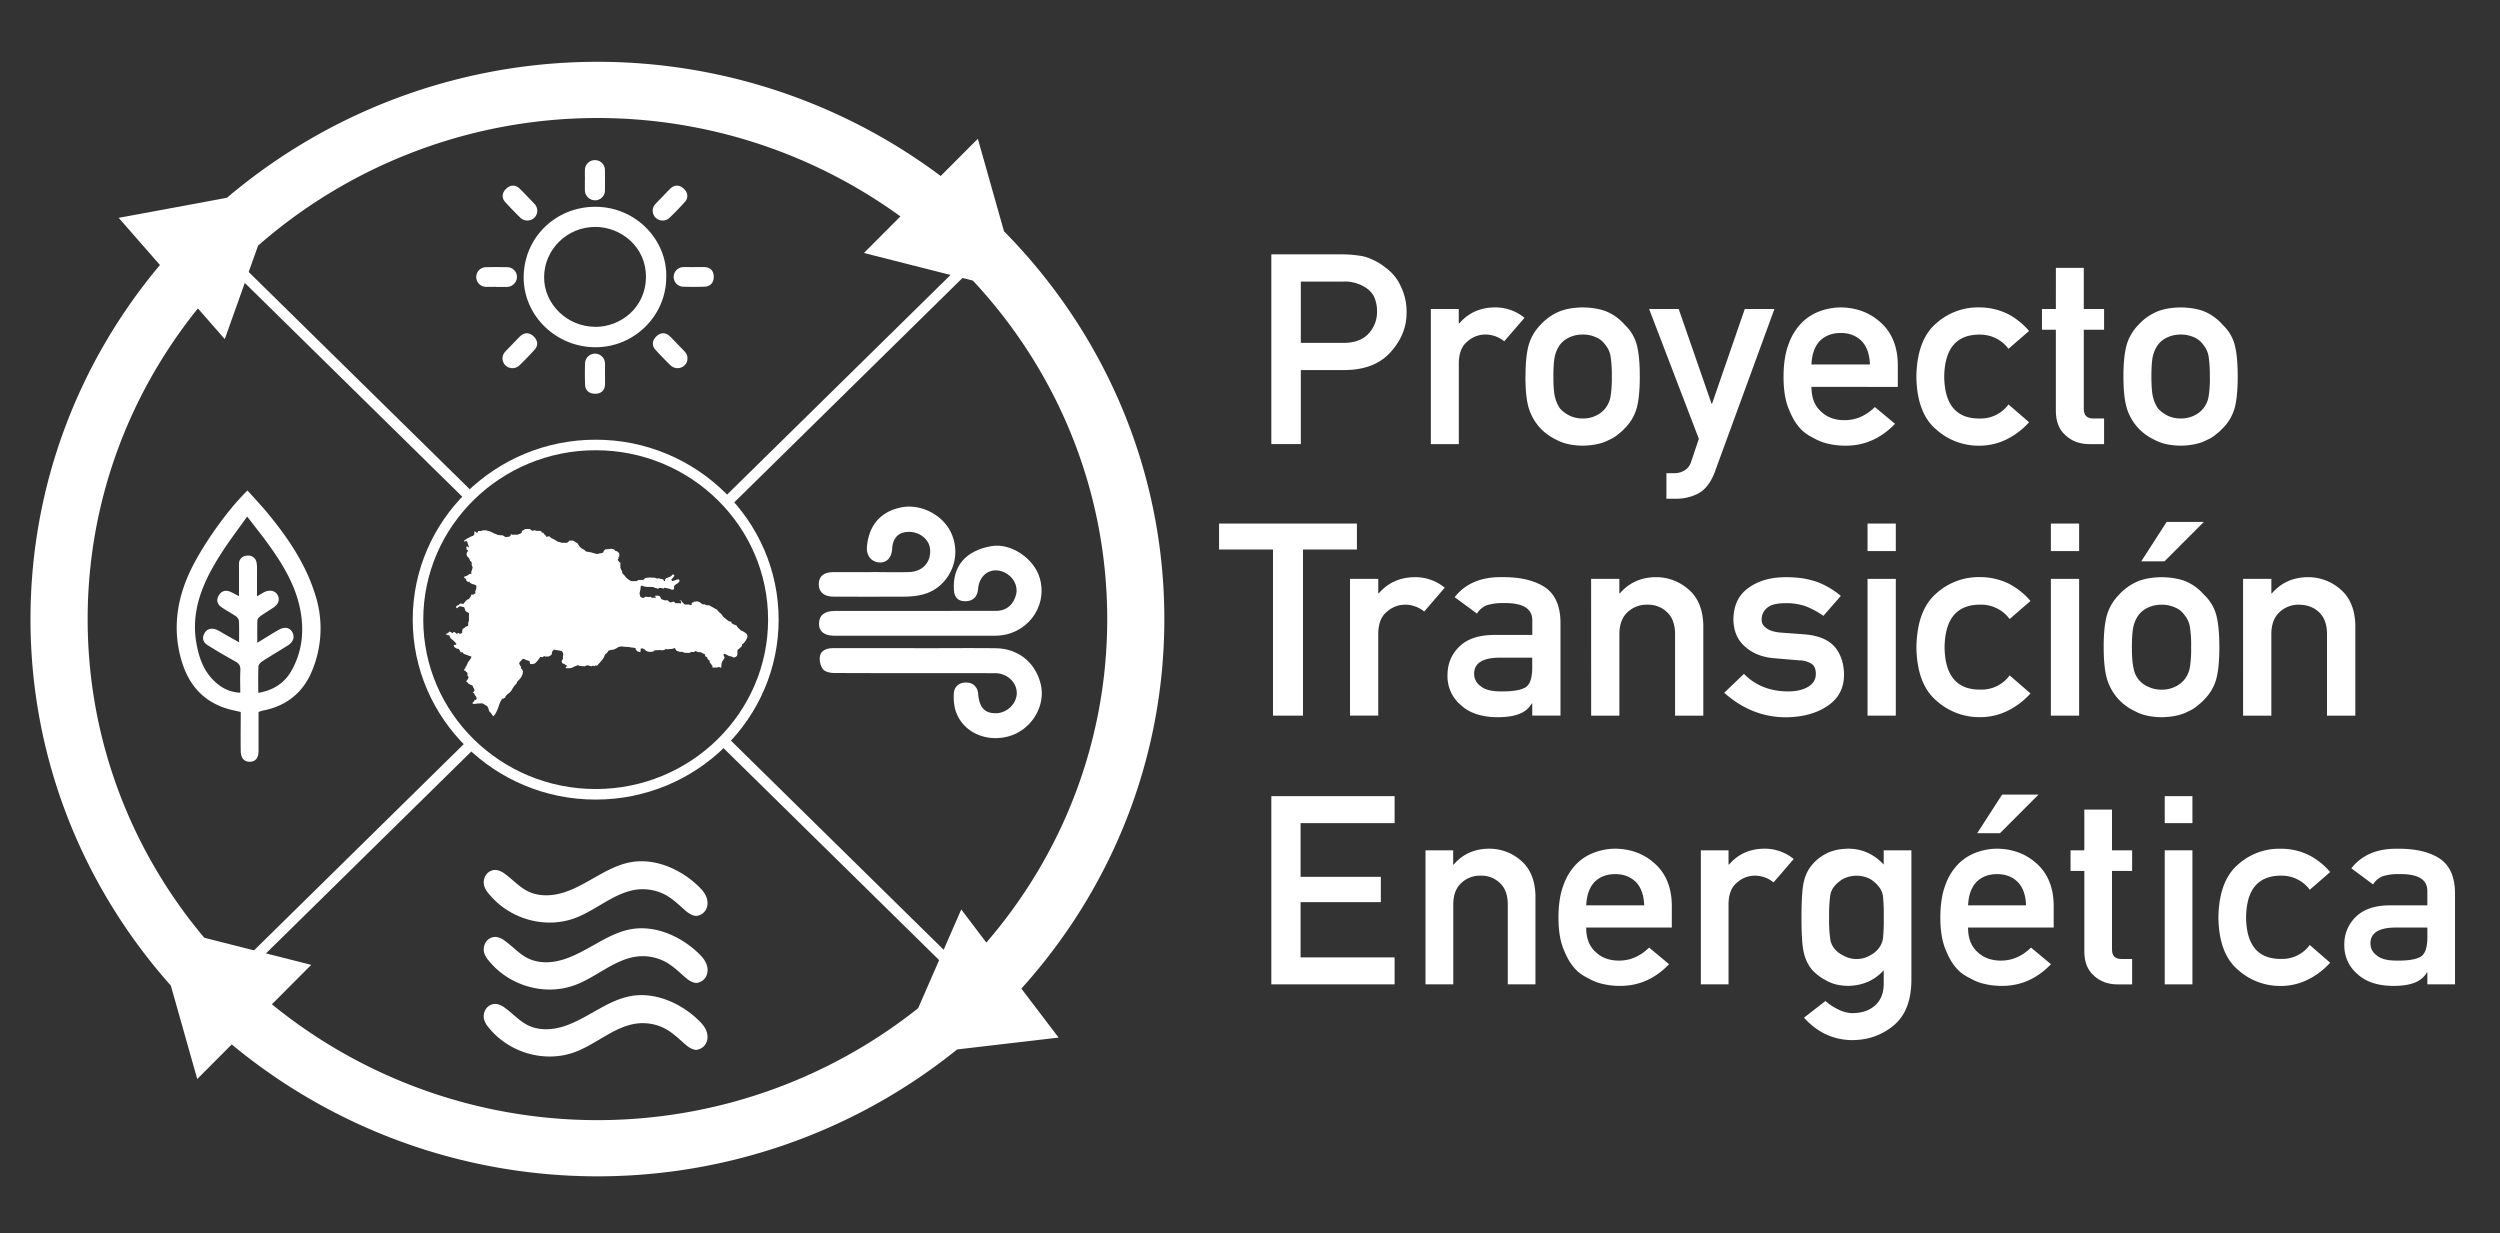 <?xml version="1.0" encoding="UTF-8"?> <svg xmlns="http://www.w3.org/2000/svg" id="Layer_1" data-name="Layer 1" viewBox="0 0 1662 820"><rect x="0" y="0" width="1662" height="820" fill="#333333" stroke="none"/><defs><style>.cls-1,.cls-2{fill:#fff;}.cls-2{fill-rule:evenodd;}</style></defs><title>Artboard 6</title><path class="cls-1" d="M653.55,166.81l-2.44-2.89L481.87,330.28q2.49,2.5,4.72,5.2l164-161.25C716.15,252.85,782.76,375.16,735,516.44c-25.62,75.8-74.11,125.88-85.41,136.83L483.12,489.61c-1.55,1.76-3.12,3.51-4.78,5.14L647.08,660.64l2.35,2.31,2.45-2.19c.59-.54,60-54.41,89.67-141.8C791.13,372.74,721.06,246.75,653.55,166.81Z"></path><path class="cls-1" d="M147.32,653C81.8,574.34,15.18,452,62.93,310.76c25.62-75.8,74.12-125.89,85.41-136.84L309.22,332.07c1.8-1.51,3.6-3,5.45-4.48l-163.82-161-2.34-2.31-2.45,2.19c-.6.53-60,54.41-89.68,141.79-49.57,146.23,20.5,272.23,88,352.17l2.44,2.89L314.11,498.84a22.23,22.23,0,0,1-4.13-5.78Z"></path><path class="cls-1" d="M774.05,411.59c0-100.15-40.69-191.07-106.59-257.82l-2.91-10.28L650.07,92.26,625.37,117a380.83,380.83,0,0,0-474.46,14.46L132,135,78.9,144.82l27.43,31.36c-53.74,64-86.06,146.09-86.06,235.41,0,93.21,35.27,178.43,93.29,243.61l3.09,10.91,14.47,51.22,22.93-23a381,381,0,0,0,482.26,3.34l13.74-1.61,53.71-6.27L679,657.23C738.06,591.8,774.05,505.76,774.05,411.59ZM180.7,667.69l26.2-26.25-52.37-13.27-18.73-4.75C87.39,565.81,58.27,492,58.27,411.59c0-78,27.47-149.73,73.3-206.56l17.86,20.42,17.87-50.18,4.29-12a342.57,342.57,0,0,1,427-19.39l-24.26,24.3,52.37,13.28,20.09,5.09c55.4,59.33,89.29,138.37,89.29,225.07,0,81.91-30.29,157-80.36,215l-16.69-22-21.33,48.86-7.31,16.76a342.61,342.61,0,0,1-429.66-2.6Z"></path><path class="cls-1" d="M608.08,430.9H553.87c-4,0-7.93,1.27-8.75,5.31a11.91,11.91,0,0,0,2,8.7c1.31,1.72,4.87,2.49,7.45,2.5,35.67.15,71.35.07,107,.12,7.79,0,14.15,5.81,14.38,12.85s-6.19,13.51-13.48,13.76c-7.74.26-11.48-3.71-12.19-12.9-.35-4.5-3.34-7.4-7.77-7.5-4.78-.1-8.19,2.62-8.4,7.33a34.52,34.52,0,0,0,.78,10c3.69,14.46,19.07,22.57,34.87,18.65,15.61-3.87,25.87-20.27,22-35.28-3.63-14.24-15-23.33-30-23.5-17.91-.19-35.82,0-53.73,0"></path><path class="cls-1" d="M608.84,422.62c17.61,0,35.2.05,52.79,0,20.59-.06,35.13-18.85,29.63-38.22-3.75-13.21-19.31-23.56-32.1-21.34-17.12,2.95-26,13.29-25,29.17.31,5.3,3.13,7.79,8.42,7.44,4.56-.3,7.27-3.18,7.64-8.08.75-10.05,9.27-15.22,17.93-10.88,5.59,2.79,8.69,8.79,7.4,14.32-1.61,6.88-6.43,11.07-13.37,11.08q-53.71.11-107.44.06c-6.7,0-10.23,3-10.28,8.55,0,5.12,3.54,7.9,10.24,7.92h54.19"></path><path class="cls-1" d="M579,380.31v.06H554.24c-6.48,0-9.75,2.6-9.89,7.76-.16,5.31,3.39,8.51,9.75,8.52q23.11.09,46.22,0c10,0,19.39-1.57,26.69-9.5a29.65,29.65,0,0,0,4.31-34.84c-6.23-11.06-20.22-17.52-32.44-14.95-13.5,2.84-21.27,11.84-22.55,26.11-.49,5.72,2.83,10,8,10.42s8.42-3.12,8.77-9c.42-7.4,4.29-11.29,11.22-11.3,7.24,0,13.47,5.11,14,11.5.73,8.66-4.94,15-14.1,15.22-8.42.23-16.83,0-25.24,0"></path><path class="cls-2" d="M164.52,326.05c4.77,5.36,9.51,10.36,13.87,15.66,13.42,16.36,25.09,33.71,31.33,54.12A72.91,72.91,0,0,1,207.43,446c-5.79,14.16-16.66,23.15-32.13,26.29a21,21,0,0,0-2.08.51,12.57,12.57,0,0,0-1.34.64c0,8.49,0,17.05,0,25.61,0,4.8-1.93,7.25-5.65,7.37s-6.08-2.25-6.18-7c-.16-8.57,0-17.14,0-26.08-2.3-.53-4.32-1-6.32-1.46-18.16-4.49-28.54-16.51-33.34-33.69-5.45-19.58-3-38.47,5.31-56.89,7.59-16.77,24.56-41.32,38.87-55.25m-.22,17.3c-6.29,8.89-12.31,16.69-17.57,25-11.52,18.12-20.16,37.11-16.18,59.4,1.85,10.34,5.31,19.84,13.85,26.77a24.91,24.91,0,0,0,15.28,6c0-5.32-.18-10.24.07-15.12.13-2.8-.93-4.32-3.34-5.66q-9.32-5.13-18.35-10.78c-2.8-1.73-4-4.36-2.37-7.6s4.57-4.06,7.93-2.88a30.72,30.72,0,0,1,4.48,2.46L158.94,427c0-5.26.13-9.76-.11-14.23a4.84,4.84,0,0,0-2.07-3.13c-3.16-2.17-6.62-3.9-9.71-6.13-2.78-2-3.39-4.88-1.54-7.82s4.62-3.61,7.81-2.19c1.75.77,3.42,1.73,5.56,2.83V375.18a5.33,5.33,0,0,1,5.08-5.74,5.53,5.53,0,0,1,6.61,4.61,21.32,21.32,0,0,1,.29,4.6c0,5.68,0,11.36,0,17.81,2-1.19,3.16-1.92,4.37-2.58,3.61-2,7.44-1.39,9.12,1.38,1.9,3.14,1,6.23-2.53,8.63-2.82,1.91-5.76,3.64-8.53,5.62-.94.67-2.09,1.79-2.14,2.76-.22,4.71-.1,9.43-.1,15.05,5.28-3.21,9.56-5.91,13.93-8.45,4.13-2.38,7.44-1.84,9.29,1.32s.79,6.59-2.88,8.89c-5.65,3.55-11.41,6.94-17,10.56-1.16.75-2.52,2.19-2.58,3.36-.27,5.74-.12,11.48-.12,17.63,10.12-1.73,17.5-6.53,22.17-14.89,7.11-12.71,8.47-26.43,5.75-40.44-3.12-16-11.38-29.8-20.8-42.93-4.42-6.14-9.19-12.06-14.51-19"></path><path class="cls-1" d="M845.18,169.1H892a76.27,76.27,0,0,1,14.73,1.39,40,40,0,0,1,14.38,7.44A30.49,30.49,0,0,1,931.09,190a38.3,38.3,0,0,1,4,18q0,14-10.12,25.52Q914.58,245.68,894.61,246H864.79v49.23H845.18Zm19.61,58.84h29q10.92-.18,16.42-6.58a21,21,0,0,0,5.24-13.84,23.9,23.9,0,0,0-2.13-10.64,16.12,16.12,0,0,0-6.22-6.15,25,25,0,0,0-14-3.54H864.79Z"></path><path class="cls-1" d="M951.23,205.44h18.55V215h.36q9.14-10.65,24-10.64a30.42,30.42,0,0,1,19.35,6.92L1000,226.9a19.74,19.74,0,0,0-12.16-4.5,17.67,17.67,0,0,0-12.16,4.5q-5.68,4.41-5.86,14.27v54.08H951.23Z"></path><path class="cls-1" d="M1014.16,250.26q0-14.19,2.39-21.8a31.38,31.38,0,0,1,7.63-12.55,34.86,34.86,0,0,1,10.66-8q6.73-3.37,17.3-3.54,10.92.17,17.66,3.54a33,33,0,0,1,10.3,8,28.16,28.16,0,0,1,7.81,12.55q2.22,7.62,2.22,21.8t-2.22,21.63a30.63,30.63,0,0,1-7.81,12.89,29.06,29.06,0,0,1-4.35,3.9,20.31,20.31,0,0,1-6,3.71q-6.75,3.72-17.66,3.9-10.56-.18-17.3-3.9a35,35,0,0,1-10.66-7.61,34.39,34.39,0,0,1-7.63-12.89q-2.4-7.44-2.39-21.63m57.42.17a78.74,78.74,0,0,0-.89-14,16.35,16.35,0,0,0-3.64-7.44,13.44,13.44,0,0,0-6-4.76,20.42,20.42,0,0,0-8.87-1.82,20.83,20.83,0,0,0-8.7,1.82,16.4,16.4,0,0,0-6.21,4.76,20.72,20.72,0,0,0-3.46,7.44q-1.07,4.41-1.07,13.84t1.07,13.67a22.53,22.53,0,0,0,3.46,7.79,22.67,22.67,0,0,0,6.21,4.58,20,20,0,0,0,8.7,1.9,19.6,19.6,0,0,0,8.87-1.9,17.35,17.35,0,0,0,6-4.58,17.67,17.67,0,0,0,3.64-7.79,73.87,73.87,0,0,0,.89-13.5"></path><path class="cls-1" d="M1096.34,205.44H1116l21.83,62.9h.36l21.74-62.9h19.71l-39.67,108.41q-3.83,10.13-10.57,14a31.74,31.74,0,0,1-15.44,3.72h-6.12v-17h5.41a12.63,12.63,0,0,0,6.74-1.9,10.43,10.43,0,0,0,4.35-5.89l5.06-15.05Z"></path><path class="cls-1" d="M1204.26,257.18q0,10.81,6.39,16.44,5.94,5.72,15.62,5.71,11.26,0,20.14-8.74l13.41,11.16q-14.11,14.72-33.2,14.54a49,49,0,0,1-14.2-2.08,35.14,35.14,0,0,1-6.74-3,32.6,32.6,0,0,1-6.48-4.06q-5.87-5-9.5-14-4-8.66-4-22.5,0-13.32,3.46-22.14a38.43,38.43,0,0,1,8.88-14.19,33.19,33.19,0,0,1,12.33-7.62,40.47,40.47,0,0,1,13.32-2.33q15.78.17,26.71,10.12,11.08,10.13,11.27,27.86v14.88Zm38.87-14.88q-.36-10.47-5.77-15.83-5.33-5.11-13.66-5.11T1210,226.47q-5.23,5.35-5.77,15.83Z"></path><path class="cls-1" d="M1348.92,280.71a49.31,49.31,0,0,1-14.2,11,40.68,40.68,0,0,1-18.91,4.59,42.15,42.15,0,0,1-28.66-10.82q-12.78-10.82-13.14-35,.36-24.48,13.14-35.47a41.42,41.42,0,0,1,28.66-10.64,42.66,42.66,0,0,1,18.91,4.32,46.72,46.72,0,0,1,14.2,11.34l-13.67,11.85a23.41,23.41,0,0,0-18.73-9.43q-23.6-.35-24,28,.36,28.2,24,27.78a22.87,22.87,0,0,0,18.73-9.35Z"></path><path class="cls-1" d="M1366.75,178.1h18.55v27.34h13.49V219.2H1385.3v52.34q-.18,6.84,6.57,6.66h6.92v17.05h-9.67q-9.76,0-16-5.89-6.39-5.61-6.39-16.26V219.2h-9.23V205.44h9.23Z"></path><path class="cls-1" d="M1411.66,250.26q0-14.19,2.4-21.8a31.27,31.27,0,0,1,7.63-12.55,34.69,34.69,0,0,1,10.65-8q6.75-3.37,17.3-3.54,10.92.17,17.67,3.54a33,33,0,0,1,10.29,8,28.16,28.16,0,0,1,7.81,12.55q2.22,7.62,2.22,21.8t-2.22,21.63a30.63,30.63,0,0,1-7.81,12.89,28.1,28.1,0,0,1-4.35,3.9,20.25,20.25,0,0,1-5.94,3.71q-6.75,3.72-17.67,3.9-10.55-.18-17.3-3.9a34.81,34.81,0,0,1-10.65-7.61,34.26,34.26,0,0,1-7.63-12.89q-2.4-7.44-2.4-21.63m57.42.17a78.74,78.74,0,0,0-.89-14,16.34,16.34,0,0,0-3.63-7.44,13.55,13.55,0,0,0-6-4.76,20.47,20.47,0,0,0-8.88-1.82,20.75,20.75,0,0,0-8.69,1.82,16.24,16.24,0,0,0-6.21,4.76,20.57,20.57,0,0,0-3.47,7.44q-1.07,4.41-1.06,13.84t1.06,13.67a22.36,22.36,0,0,0,3.47,7.79,22.36,22.36,0,0,0,6.21,4.58,19.91,19.91,0,0,0,8.69,1.9,19.65,19.65,0,0,0,8.88-1.9,16.81,16.81,0,0,0,9.67-12.37,73.87,73.87,0,0,0,.89-13.5"></path><polygon class="cls-1" points="846.28 365.31 810.43 365.31 810.43 348.06 902.07 348.06 902.07 365.31 866.22 365.31 866.22 475.76 846.28 475.76 846.28 365.31"></polygon><path class="cls-1" d="M897.49,384.84h18.77v9.63h.36q9.25-10.77,24.26-10.77a30.75,30.75,0,0,1,19.58,7l-13.65,15.85A20,20,0,0,0,934.5,402a17.93,17.93,0,0,0-12.31,4.55Q916.45,411,916.26,421v54.75H897.49Z"></path><path class="cls-1" d="M1018.63,467.7h-.36a15.51,15.51,0,0,1-8.08,6.83q-5.4,2.28-14.92,2.28-15.63-.18-24.08-8.06A24.94,24.94,0,0,1,962.3,449q0-11.48,7.73-19,7.72-7.69,22.64-7.88h26v-9.54q.18-12-19.14-11.65a35,35,0,0,0-11,1.4,13.47,13.47,0,0,0-6.65,5.6L967.06,397q10.7-13.65,31.53-13.31,17.63-.17,28.13,6.49,10.5,6.82,10.69,23.47v62.1h-18.78Zm0-30.48H996.17q-16.35.34-16.17,10.94a9.67,9.67,0,0,0,4.22,7.89q4,3.58,13.39,3.59,11.76.18,16.62-2.72,4.41-2.88,4.4-13.13Z"></path><path class="cls-1" d="M1057.77,384.84h18.77v9.63h.36q9.25-10.77,24.26-10.77a32.45,32.45,0,0,1,21.2,8q9.53,8,10,23.64v60.44h-18.77V421.63q0-9.56-5.21-14.54a18,18,0,0,0-13.21-5.08,18.25,18.25,0,0,0-13.3,5.08q-5.29,5-5.3,14.54v54.13h-18.77Z"></path><path class="cls-1" d="M1188.85,459.64c5.38,0,9.79-1,13.2-3.06s5.12-4.91,5.12-8.59c0-3.27-1-5.54-3.05-6.83a16.34,16.34,0,0,0-8.36-2.19l-16.53-1.4q-11.77-1.05-19.14-7.71-7.54-6.48-7.72-18.13.18-14,10.15-21,9.7-7,24.62-7a76.22,76.22,0,0,1,11.59.79,60,60,0,0,1,9.61,2.45,55.27,55.27,0,0,1,15.45,9.2l-11.59,13.22a58.19,58.19,0,0,0-11.41-6.21,39.25,39.25,0,0,0-13.65-2.19q-8.81,0-12.31,3.06a9.79,9.79,0,0,0-3.68,7.89,6.12,6.12,0,0,0,2.78,5.34q2.7,2.53,9.52,3.24l15.46,1.14q14.55,1,21,8.58,6,7.37,6,18.66-.18,13.22-11,20.4-10.79,7.37-27.58,7.54-22.82,0-41.06-16.3L1159.38,448q11.4,11.65,29.47,11.65"></path><path class="cls-1" d="M1241.54,348.06h18.79v18.3h-18.79Zm0,36.78h18.79v90.92h-18.79Z"></path><path class="cls-1" d="M1349.86,461a50.25,50.25,0,0,1-14.38,11.13,41.2,41.2,0,0,1-19.14,4.64,42.64,42.64,0,0,1-29-10.95q-12.94-11-13.3-35.47.36-24.79,13.3-35.92a42,42,0,0,1,29-10.77,43.32,43.32,0,0,1,19.14,4.38,47.62,47.62,0,0,1,14.38,11.48l-13.84,12a23.65,23.65,0,0,0-19-9.55q-23.91-.35-24.26,28.38.36,28.55,24.26,28.11a23.12,23.12,0,0,0,19-9.46Z"></path><path class="cls-1" d="M1363.42,348.06h18.78v18.3h-18.78Zm0,36.78h18.78v90.92h-18.78Z"></path><path class="cls-1" d="M1398.52,430.21q0-14.37,2.42-22.07a31.71,31.71,0,0,1,7.72-12.7,35.19,35.19,0,0,1,10.79-8.15q6.83-3.41,17.52-3.59,11,.18,17.87,3.59a33.35,33.35,0,0,1,10.43,8.15,28.58,28.58,0,0,1,7.9,12.7q2.25,7.71,2.25,22.07t-2.25,21.9a31.1,31.1,0,0,1-7.9,13.05,28.83,28.83,0,0,1-4.41,3.94,20.54,20.54,0,0,1-6,3.77q-6.83,3.75-17.87,3.94-10.7-.18-17.52-3.94a35.48,35.48,0,0,1-10.79-7.71,34.76,34.76,0,0,1-7.72-13.05q-2.42-7.53-2.42-21.9m58.12.18a79.51,79.51,0,0,0-.9-14.19,16.49,16.49,0,0,0-3.68-7.53,13.69,13.69,0,0,0-6.11-4.82,20.6,20.6,0,0,0-9-1.84,20.94,20.94,0,0,0-8.81,1.84,16.63,16.63,0,0,0-6.29,4.82,21,21,0,0,0-3.5,7.53q-1.08,4.47-1.08,14t1.08,13.84a16.07,16.07,0,0,0,9.79,12.52,20.11,20.11,0,0,0,8.81,1.93,19.79,19.79,0,0,0,9-1.93,17.52,17.52,0,0,0,6.11-4.64,17.75,17.75,0,0,0,3.68-7.88,74.54,74.54,0,0,0,.9-13.66M1440.38,347h24.71l-26.15,26.19h-15.45Z"></path><path class="cls-1" d="M1491.19,384.84H1510v9.63h.36q9.26-10.77,24.26-10.77a32.45,32.45,0,0,1,21.2,8q9.53,8,10,23.64v60.44H1547V421.63q0-9.56-5.21-14.54t-13.2-5.08a18.25,18.25,0,0,0-13.3,5.08q-5.3,5-5.3,14.54v54.13h-18.78Z"></path><polygon class="cls-1" points="845.18 529.28 927.13 529.28 927.13 547.22 864.63 547.22 864.63 582.92 917.98 582.92 917.98 599.74 864.63 599.74 864.63 636.47 927.13 636.47 927.13 654.4 845.18 654.4 845.18 529.28"></polygon><path class="cls-1" d="M947.67,565.32h18.39v9.44h.36q9.06-10.56,23.77-10.55A31.8,31.8,0,0,1,1011,572q9.33,7.89,9.77,23.17V654.4h-18.39v-53q0-9.36-5.11-14.25a17.59,17.59,0,0,0-12.94-5,17.87,17.87,0,0,0-13,5q-5.19,4.89-5.2,14.25v53H947.67Z"></path><path class="cls-1" d="M1054.5,616.64q0,10.73,6.34,16.31,5.9,5.65,15.5,5.66,11.17,0,20-8.66L1109.61,641q-14,14.6-32.92,14.42a48.81,48.81,0,0,1-14.08-2.06,34.4,34.4,0,0,1-6.7-3,32.37,32.37,0,0,1-6.42-4q-5.82-5-9.42-13.9-4-8.58-4-22.31,0-13.22,3.43-22a38.08,38.08,0,0,1,8.8-14.07,32.88,32.88,0,0,1,12.24-7.55,40,40,0,0,1,13.21-2.32q15.66.16,26.49,10,11,10,11.18,27.63v14.76Zm38.56-14.76q-.35-10.38-5.72-15.7-5.28-5.07-13.55-5.07t-13.56,5.07q-5.2,5.31-5.73,15.7Z"></path><path class="cls-1" d="M1130.73,565.32h18.4v9.44h.35q9.07-10.56,23.77-10.55a30.16,30.16,0,0,1,19.19,6.86l-13.38,15.54a19.53,19.53,0,0,0-12.06-4.47,17.52,17.52,0,0,0-12.06,4.47q-5.62,4.36-5.81,14.16V654.4h-18.4Z"></path><path class="cls-1" d="M1252.3,645.05q-9.06,10-23.59,10.38-8.89-.16-14.79-3.69a32.38,32.38,0,0,1-9.42-7.21,26.91,26.91,0,0,1-5.19-10.72q-1.68-6.27-1.68-23.86,0-17.94,1.68-24.29a26.11,26.11,0,0,1,5.19-10.55,29.44,29.44,0,0,1,9.42-7.55q5.89-3.18,14.79-3.35,13.65,0,23.59,10.55v-9.44h18.4v86.93q-.35,20.09-11.88,29.53-11.62,9.69-27.82,9.69-18.57-.33-31.69-14.93l14.26-11.07a34.81,34.81,0,0,0,8.1,5.41,22,22,0,0,0,9.68,2.66q9.42,0,15.14-5.07t5.81-14.24ZM1216,610a92.12,92.12,0,0,0,.71,14.07,13.11,13.11,0,0,0,2.9,6.7,16.71,16.71,0,0,0,5.64,4.37,17.92,17.92,0,0,0,18,0,17,17,0,0,0,5.46-4.37,14.19,14.19,0,0,0,3.08-6.7,120.91,120.91,0,0,0,.53-14.07,128.38,128.38,0,0,0-.53-14.42,13,13,0,0,0-3.08-6.52,21.43,21.43,0,0,0-5.46-4.72,19.81,19.81,0,0,0-18,0,20.78,20.78,0,0,0-5.64,4.72,12.09,12.09,0,0,0-2.9,6.52A97.81,97.81,0,0,0,1216,610"></path><path class="cls-1" d="M1308.37,616.64q0,10.73,6.34,16.31,5.91,5.65,15.5,5.66,11.18,0,20-8.66L1363.48,641q-14,14.6-32.92,14.42a48.93,48.93,0,0,1-14.09-2.06,34.32,34.32,0,0,1-6.69-3,32.37,32.37,0,0,1-6.42-4q-5.82-5-9.42-13.9-4-8.58-4-22.31,0-13.22,3.43-22a38.08,38.08,0,0,1,8.8-14.07,32.88,32.88,0,0,1,12.24-7.55,40,40,0,0,1,13.2-2.32q15.67.16,26.5,10,11,10,11.18,27.63v14.76Zm38.56-14.76q-.35-10.38-5.72-15.7-5.28-5.07-13.56-5.07t-13.55,5.07q-5.2,5.31-5.73,15.7ZM1331,528.25h24.2l-25.61,25.66h-15.14Z"></path><path class="cls-1" d="M1385.66,538.21h18.4v27.11h13.38V579h-13.38v51.92c-.12,4.52,2.06,6.72,6.51,6.61h6.87v16.9h-9.59q-9.69,0-15.85-5.83-6.35-5.58-6.34-16.14V579h-9.16V565.32h9.16Z"></path><path class="cls-1" d="M1439.12,529.28h18.4v17.94h-18.4Zm0,36h18.4V654.4h-18.4Z"></path><path class="cls-1" d="M1549.07,640a49,49,0,0,1-14.09,10.9,40.15,40.15,0,0,1-18.75,4.55,41.77,41.77,0,0,1-28.43-10.73q-12.67-10.73-13-34.75.35-24.29,13-35.19a41.08,41.08,0,0,1,28.43-10.55A42.25,42.25,0,0,1,1535,568.5a46.39,46.39,0,0,1,14.09,11.24l-13.56,11.76a23.2,23.2,0,0,0-18.57-9.36q-23.42-.35-23.77,27.81.35,28,23.77,27.55a22.68,22.68,0,0,0,18.57-9.27Z"></path><path class="cls-1" d="M1613.71,646.5h-.36a15.13,15.13,0,0,1-7.92,6.7q-5.28,2.24-14.61,2.23-15.32-.16-23.59-7.89a24.42,24.42,0,0,1-8.72-19.31,25,25,0,0,1,7.57-18.63q7.58-7.54,22.19-7.72h25.44v-9.35q.16-11.76-18.76-11.42a34,34,0,0,0-10.82,1.38,13.13,13.13,0,0,0-6.51,5.49l-14.44-10.73q10.47-13.38,30.9-13,17.25-.18,27.55,6.35,10.3,6.69,10.47,23V654.4h-18.39Zm0-29.86h-22q-16,.35-15.84,10.72a9.44,9.44,0,0,0,4.13,7.73q4,3.52,13.12,3.52,11.54.18,16.29-2.66,4.3-2.84,4.31-12.87Z"></path><path class="cls-1" d="M396,531.56c-67.06,0-121.62-53.66-121.62-119.63S329,292.31,396,292.31,517.64,346,517.64,411.93,463.08,531.56,396,531.56Zm0-232.24c-63.2,0-114.61,50.52-114.61,112.61S332.81,524.55,396,524.55,510.63,474,510.63,411.93,459.21,299.32,396,299.32Z"></path><polygon class="cls-1" points="316.7 467.83 315.78 467.91 314.5 467.91 313.95 467.29 314.68 466.75 315.14 466.3 315.6 465.13 316.34 465.4 316.88 464.59 316.7 463.42 315.88 462.34 315.06 460.8 314.23 460.27 314.87 459.9 315.51 459 315.14 457.93 314.5 456.75 314.14 455.76 312.67 455.13 311.66 454.68 310.75 453.69 310.01 453.15 310.29 452.43 310.93 451.62 311.48 450.63 311.21 449.55 310.56 448.83 310.93 448.11 310.56 447.02 309.92 446.66 309.37 445.94 308.54 445.76 308.54 445.14 309.09 444.51 309.65 443.25 310.29 442.25 311.01 440.54 312.12 438.92 312.86 437.93 313.49 436.49 312.12 436.13 310.56 435.5 309.19 435.05 308.54 434.69 307.64 434.06 307.64 433.61 306.25 433.61 305.61 432.35 304.97 431.44 303.42 431.09 302.04 430.19 301.58 428.83 302.6 428.66 303.23 428.57 303.42 428.02 302.87 427.4 301.58 425.96 300.3 424.97 299.48 424.15 298.93 423.35 298.93 422.62 298.47 422.26 297.74 422.35 297.19 421.9 296.37 421.72 296.37 421.36 297.64 421 298.19 420.55 298.65 419.83 300.03 420.37 300.67 420.91 301.22 420.64 301.5 420.1 302.32 420.28 303.15 420.91 303.42 421.45 304.8 420.73 305.43 421.36 306.71 421.09 307.26 420.73 307.26 419.38 307.64 417.94 308.36 417.76 309.56 416.68 311.21 416.05 311.3 413.93 311.75 412.63 311.75 409.93 311.75 407.58 309.46 406.24 308.64 403.71 307.35 403.35 306.07 403.08 305.43 403.08 305.06 403.53 304.33 403.71 304.33 404.34 303.42 404.16 303.15 403.26 304.15 402.45 304.97 402.18 305.88 401.19 307.17 401.37 307.73 401.37 308.46 401.28 308.46 400.83 309 400.38 309.74 399.39 310.84 398.49 311.66 398.31 312.86 396.69 313.4 395.25 314.68 395.34 316.06 394.44 315.96 392.99 316.61 391.38 316.7 390.12 316.61 389.21 315.78 388.76 313.86 388.22 312.39 387.41 311.84 386.43 311.3 387.05 310.65 386.51 310.01 385.97 309.74 384.8 308.64 384.26 308.64 383.36 309.46 383.09 310.29 382.81 311.48 382.1 312.48 381.38 313.31 381.74 313.31 380.02 313.86 378.68 314.23 377.06 313.68 376.06 313.58 374.71 313.58 373.73 312.57 372.91 312.21 371.83 311.75 371.02 310.74 370.03 310.19 368.95 310.19 368.23 310.47 367.06 311.21 366.25 310.7 365.53 310.19 365.53 310.19 364.18 309.74 363.64 310.47 363.27 311.84 364 311.3 362.28 310.8 361.21 310.8 360.39 309.74 359.32 309 360.39 308.54 359.32 309.28 358.86 310.74 357.87 311.84 357.43 313.04 356.7 314.41 356.25 315.33 355.35 315.33 353.91 315.33 353.37 315.88 353.37 316.61 353.91 317.16 354.36 317.8 353.37 317.8 353.01 318.9 353.01 319.91 353.01 320.91 352.56 322.1 352.56 323.21 352.56 324.57 353.01 325.5 353.19 326.78 353.73 328.05 354.45 329.52 355 331.25 355.72 332.82 355.81 334.19 355.89 334.93 356.35 336.12 357.06 337.58 356.88 338.41 356.8 339.15 356.43 339.78 355.08 340.88 355.53 342.44 355.44 344.18 355.44 345.83 354.82 346.93 353.91 346.93 352.92 347.93 352.56 349.04 351.66 350.04 351.66 351.23 351.66 352.33 351.66 353.07 352.47 354.16 352.92 354.9 352.56 355.64 352.47 356.09 352.83 357.09 352.92 359.12 352.92 359.94 353.19 359.94 353.91 361.22 354.27 361.95 355.26 363.05 356.35 363.05 356.88 365.07 356.52 366.07 357.33 366.8 357.87 368.18 358.51 369.29 359.14 370.75 360.12 372.39 360.48 373.4 360.85 374.5 360.85 375.32 360.85 376.07 360.85 376.97 360.85 377.98 360.12 378.53 359.41 379.72 359.32 381.28 359.5 382.65 360.48 383.12 360.85 383.75 360.85 384.21 361.75 385.03 363.01 385.94 364 386.96 364.72 388.51 365.62 389.71 366.7 390.9 366.88 392.63 367.15 394.29 367.6 395.48 367.96 396.94 368.32 398.78 367.87 400.06 367.69 400.88 367.33 401.43 366.25 402.26 365.26 404.09 365.08 405.74 364.9 406.74 364.9 408.03 365.08 408.85 365.89 409.22 366.34 410.14 366.43 411.14 367.24 411.7 368.05 411.7 369.22 411.7 370.03 411.05 370.57 411.24 371.47 410.59 372.01 411.05 372.82 411.7 373.63 412.43 374.08 412.43 375.44 412.43 376.33 412.43 377.51 412.97 378.68 413.62 380.02 413.62 380.93 414.53 381.92 415.54 383 416.08 383.81 417.37 384.89 418.19 385.61 419.75 386.33 420.76 386.33 421.68 386.33 423.14 386.33 424.34 385.61 426.26 385.52 427.54 385.52 428.54 384.98 428.54 384.35 430.19 384.08 432.49 383.9 433.49 384.08 434.77 383.99 435.51 384.17 436.33 384.35 436.79 384.8 437.61 384.35 438.35 384.62 439.45 384.89 440.1 384.89 441.01 385.34 441.55 386.33 442.1 386.33 442.1 385.25 442.93 384.35 444.02 383.99 444.76 383.54 445.76 383.54 445.76 382.91 446.32 382.91 446.78 382.28 447.15 381.92 448.24 382.1 448.24 382.81 447.78 383.54 447.15 384.35 446.41 385.07 446.32 385.7 447.05 386.33 448.24 385.97 448.98 385.7 449.98 385.34 451.36 385.07 451.82 386.33 451.18 387.14 450.25 387.95 449.43 388.4 448.7 389.03 448.06 389.84 448.15 391.19 447.69 392.01 446.59 392.01 445.22 391.46 444.31 391.19 443.11 391.01 441.82 390.65 441.1 391.29 439.72 390.92 439.08 390.92 437.9 390.92 437.71 391.55 436.97 391.19 436.15 391.01 435.32 390.74 434.32 390.29 432.94 390.2 431.2 390.2 430.01 390.2 428.54 389.93 427.36 389.66 426.9 389.3 425.99 389.57 425.89 390.74 425.71 392.01 425.43 393.26 425.17 394.44 425.43 395.7 425.8 396.87 427.08 397.41 428.09 397.41 428.92 396.77 430.19 396.77 431.2 396.96 431.75 396.87 432.58 396.69 433.31 397.41 434.32 397.41 435.32 397.41 435.97 397.41 435.97 396.77 434.87 396.24 436.79 395.96 438.26 396.15 439.08 396.96 439.45 398.22 440.92 398.76 442.02 399.12 443.03 399.12 443.94 399.12 444.58 399.75 445.31 400.38 446.14 400.38 446.5 400.38 447.61 399.93 448.52 400.38 448.98 401.01 449.53 401.01 450.9 401.01 451.82 401.01 452.18 401.46 452.82 400.65 452.82 399.93 452.27 399.3 451.63 399.21 452.82 399.12 453.65 400.38 454.66 401.46 455.48 401.91 456.67 401.91 458.04 401.91 459.43 402.36 459.88 401.64 459.88 400.65 460.89 400.56 461.44 399.84 462.26 400.02 463.27 399.75 465.01 400.2 465.92 401.01 467.39 401.82 468.68 401.82 469.68 402.36 471.43 402.36 472.79 403.17 475.08 404.43 476.55 405.24 477.93 406.86 479.57 408.22 480.76 410.02 482.77 411.64 484.24 412.81 485.34 413.25 486.08 413.25 486.44 414.34 487.82 415.15 489.65 415.77 490.2 416.86 491.3 417.94 492.67 419.2 494.14 419.83 495.15 420.46 496.51 421.55 496.98 423.07 496.43 424.6 495.7 425.96 494.68 427.31 494.04 427.93 493.31 428.39 493.31 429.29 492.67 430.1 491.76 430.91 490.75 431.81 490.39 431.81 490.2 433.16 490.29 434.51 490.02 435.86 489.37 436.58 488.28 437.03 487.45 437.03 486.17 436.4 484.7 436.13 483.61 435.59 482.77 435.14 481.77 434.6 480.94 435.14 481.21 436.22 481.77 437.03 481.13 438.3 480.22 439.64 479.67 441.17 479.48 443.79 478.75 443.79 477.93 443.34 476.83 443.79 475.81 443.79 475.08 443.79 474.54 443.79 473.62 443.79 473.62 442.71 472.06 440.63 471.43 438.92 470.51 438.3 470.05 436.94 468.86 436.31 468.68 435.05 467.39 434.42 465.92 433.61 464.37 433.52 463.08 433.16 462.26 432.8 461.25 433.52 459.88 433.34 458.14 434.06 455.38 433.97 454.38 433.7 453.1 433.25 452.09 433.43 450.53 432.89 449.62 432.44 449.16 431.72 448.7 430.82 447.69 431.09 446.69 431.44 445.31 431.44 443.85 431.72 442.84 431.36 441.65 432.08 440.1 432.35 438.99 432.17 436.88 432.26 435.32 432.35 434.14 433.16 432.94 433.34 431.85 433.34 430.57 433.16 429.47 432.61 428.36 431.63 427.18 431 425.89 431.27 425.89 432.44 425.71 433.61 423.88 433.07 422.69 431.9 422.5 430.91 421.58 430.63 419.93 430.46 417.74 430.1 415.63 430.01 413.06 429.74 411.42 430.01 409.77 431 408.12 431.81 406.19 432.08 404.55 432.53 403.64 433.97 402.35 434.96 401.53 436.85 400.52 438.47 399.14 440.1 397.49 441.9 396.86 442.62 396.02 442.34 395.2 442.88 394.2 442.53 393 442.97 391.73 442.53 390.53 442.25 389.62 442.53 388.71 442.97 386.69 442.8 385.13 442.62 384.03 442.16 383.38 442.53 381.92 443.06 380.54 443.79 378.99 444.24 378.08 444.24 376.52 444.24 375.97 443.61 376.61 443.06 377.43 442.8 376.15 442.16 375.05 441.35 373.86 440.99 373.31 439.55 374.23 438.02 374.23 436.49 374.5 435.23 374.14 433.79 373.4 432.8 371.66 432.44 369.83 432.17 368.27 431.9 367.45 432.71 366.9 433.7 366.9 434.87 365.98 435.77 364.61 436.49 363.42 436.4 362.96 436.58 362.22 436.4 361.49 435.95 361.31 436.58 360.77 436.94 360.2 436.76 359.12 436.76 358.37 437.93 357.74 438.83 356.55 440.1 355.73 440.99 353.9 441.53 352.42 441.35 352.06 439.55 350.96 439.1 349.77 438.83 348.76 438.21 347.48 438.02 346.56 439.1 345.56 440.1 345.1 440.99 345.74 442.43 346.46 443.42 346.19 444.24 347.12 444.95 347.66 446.4 347.39 448.29 346.38 450.36 345.01 451.98 343.63 453.42 343.54 454.32 342.17 455.67 340.79 457.66 339.88 459.27 338.69 460.54 337.13 461.7 336.12 462.88 335.84 463.69 334.65 464.49 333.83 464.49 333.1 465.75 332.18 467.56 331.54 469.45 330.8 471.53 330.07 473.14 329.15 474.86 327.87 476.2 326.5 474.22 325.13 472.69 324.68 470.89 323.85 469.45 322.1 468.37 320.63 467.56 318.98 467.65 317.8 467.65 316.7 467.83"></polygon><path class="cls-2" d="M455.63,649.83c-4.6-4-8.93-8.35-14.43-11a32.32,32.32,0,0,0-17.17-3c-14.95,1.61-27.1,13.41-41.25,18.85-20,7.68-44.11,1.07-58-16.2a14.56,14.56,0,0,1-2.85-4.87,8.91,8.91,0,0,1,1.4-7.77,7.55,7.55,0,0,1,6.84-2.92,12.58,12.58,0,0,1,5.43,2.53c5.12,3.66,9.47,8.6,15,11.45,7.41,3.79,16.17,3.41,24,.95S389.76,631.06,397,627s14.79-8,22.89-9.34c16-2.67,33,4.87,44.75,16.35,2.15,2.11,4.25,4.49,5.2,7.46,1.93,6-1.27,11.16-6.65,12C463.22,653.41,460.27,653.92,455.63,649.83Z"></path><path class="cls-2" d="M455.63,694.36c-4.6-4-8.93-8.35-14.43-11a32.22,32.22,0,0,0-17.17-3c-14.95,1.6-27.1,13.4-41.25,18.84-20,7.69-44.11,1.08-58-16.19a14.71,14.71,0,0,1-2.85-4.88,8.88,8.88,0,0,1,1.4-7.76,7.53,7.53,0,0,1,6.84-2.92,12.56,12.56,0,0,1,5.43,2.52c5.12,3.67,9.47,8.61,15,11.45,7.41,3.8,16.17,3.41,24,.95s15.09-6.84,22.36-10.93,14.79-8,22.89-9.34c16-2.66,33,4.87,44.75,16.35,2.15,2.12,4.25,4.49,5.2,7.46,1.93,6-1.27,11.17-6.65,12C463.22,697.93,460.27,698.44,455.63,694.36Z"></path><path class="cls-2" d="M455.63,605.31c-4.6-4-8.93-8.36-14.43-11a32.22,32.22,0,0,0-17.17-3c-14.95,1.6-27.1,13.4-41.25,18.84-20,7.69-44.11,1.08-58-16.19a14.71,14.71,0,0,1-2.85-4.88,8.88,8.88,0,0,1,1.4-7.76,7.53,7.53,0,0,1,6.84-2.92,12.56,12.56,0,0,1,5.43,2.52c5.12,3.67,9.47,8.61,15,11.45,7.41,3.8,16.17,3.41,24,1s15.09-6.84,22.36-10.93,14.79-8,22.89-9.34c16-2.66,33,4.87,44.75,16.35,2.15,2.12,4.25,4.49,5.2,7.46,1.93,6.05-1.27,11.17-6.65,12C463.22,608.88,460.27,609.39,455.63,605.31Z"></path><path class="cls-2" d="M442.92,184.15c.07,25.5-21,46.55-46.72,46.7-26.29.15-48-20.71-48.06-46.25-.1-26.31,21-47.23,47.8-47.13,27,.12,47.57,22.15,47,46.68m-47.27,33.17c16.83.08,33.67-12.75,33.77-33.19.1-19.95-16.52-33.28-33.72-33.27-18.74,0-33.95,15-34,33.41-.06,18,15.44,33,34,33"></path><path class="cls-2" d="M461.31,177.56c2.32,0,4.64-.07,6.95,0,4,.14,6.24,2.54,6.24,6.43s-2.25,6.48-6.11,6.6q-7.31.24-14.62,0a6.52,6.52,0,0,1,.23-13c2.43-.09,4.86,0,7.31,0Z"></path><path class="cls-2" d="M330,190.68c-2.45,0-4.89.12-7.31,0a6.54,6.54,0,0,1,.25-13.06c4.75-.08,9.52-.08,14.27,0a6.53,6.53,0,0,1,6.46,6.09,6.78,6.78,0,0,1-6,7c-.24,0-.48.05-.73.05h-7Z"></path><path class="cls-2" d="M440.77,130.38c1.59-1.65,3.14-3.34,4.8-4.93,2.83-2.72,6.17-2.69,9,0s3.22,6.07.65,8.9q-4.86,5.37-10.07,10.42a6.75,6.75,0,0,1-9.25,0,6.47,6.47,0,0,1-.19-9.12c1.61-1.79,3.34-3.47,5-5.21Z"></path><path class="cls-2" d="M340.93,228.53c1.6-1.65,3.15-3.35,4.81-4.93,2.82-2.72,6.17-2.7,9,0s3.22,6.07.65,8.9c-3.25,3.57-6.6,7.06-10.08,10.42a6.75,6.75,0,0,1-9.25,0,6.46,6.46,0,0,1-.19-9.11c1.61-1.79,3.35-3.47,5-5.21Z"></path><path class="cls-2" d="M350.35,130.38c-1.59-1.65-3.15-3.34-4.81-4.93-2.82-2.72-6.17-2.69-9,0s-3.23,6.07-.65,8.9q4.86,5.37,10.07,10.42a6.75,6.75,0,0,0,9.25,0,6.47,6.47,0,0,0,.19-9.12c-1.61-1.79-3.35-3.47-5-5.21Z"></path><path class="cls-2" d="M450.19,228.53c-1.6-1.65-3.15-3.35-4.81-4.93-2.83-2.72-6.17-2.7-9,0s-3.22,6.07-.65,8.9c3.25,3.57,6.6,7.06,10.08,10.42a6.75,6.75,0,0,0,9.25,0,6.47,6.47,0,0,0,.19-9.11c-1.61-1.79-3.35-3.47-5-5.21Z"></path><path class="cls-2" d="M402.21,248.8c0,2.28.07,4.56,0,6.83-.14,3.89-2.58,6.13-6.54,6.13s-6.59-2.21-6.72-6c-.15-4.78-.17-9.58,0-14.37a6.63,6.63,0,0,1,13.25.23c.09,2.39,0,4.78,0,7.19Z"></path><path class="cls-2" d="M388.87,119.73c0-2.39-.12-4.79,0-7.18a6.66,6.66,0,0,1,13.29.25c.08,4.67.08,9.36,0,14a6.53,6.53,0,0,1-6.19,6.35,6.82,6.82,0,0,1-7.09-5.89,5.67,5.67,0,0,1-.06-.72v-6.84Z"></path></svg> 